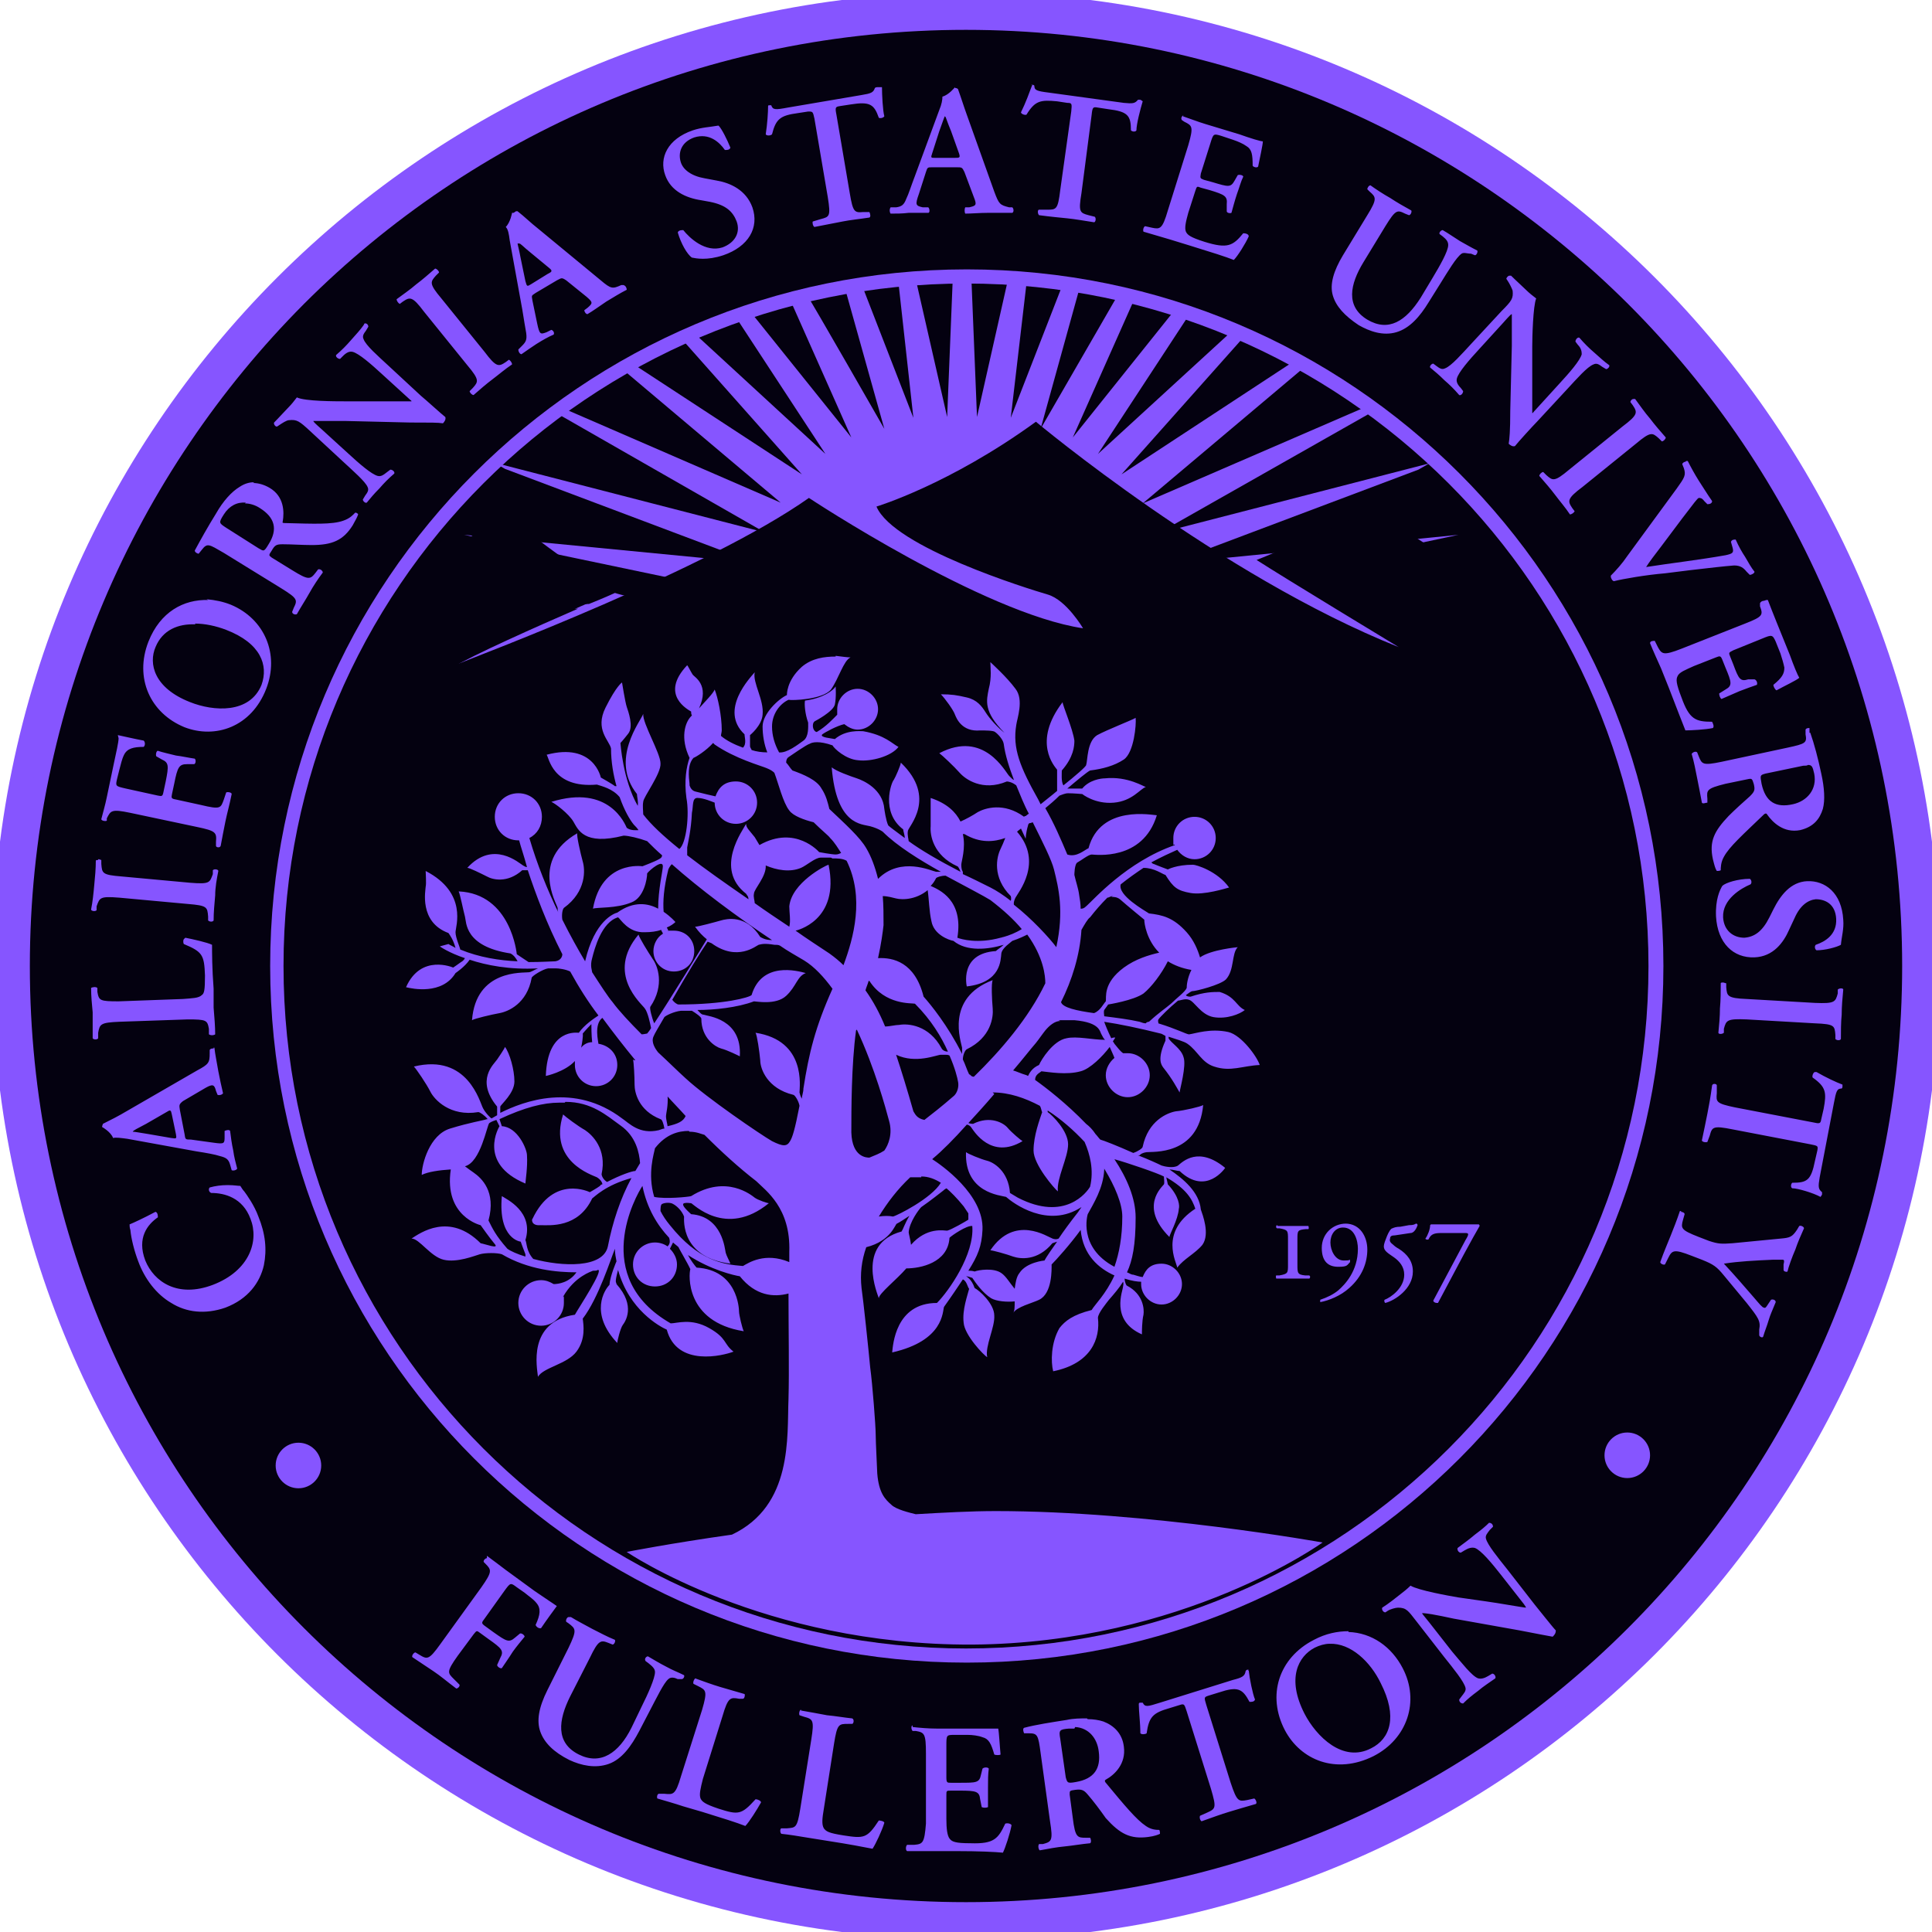 <?xml version="1.0" encoding="UTF-8"?>
<svg id="Layer_1" xmlns="http://www.w3.org/2000/svg" version="1.1" xmlns:cc="http://creativecommons.org/ns#" xmlns:dc="http://purl.org/dc/elements/1.1/" xmlns:rdf="http://www.w3.org/1999/02/22-rdf-syntax-ns#" viewBox="0 0 246 246">
  <!-- Generator: Adobe Illustrator 29.0.1, SVG Export Plug-In . SVG Version: 2.1.0 Build 192)  -->
  <defs>
    <style>
      .st0 {
        fill: #8655ff;
      }

      .st1 {
        fill: #8655ff;
      }

      .st2 {
        fill: #040110;
      }
    </style>
  </defs>
  <path class="st1" d="M-1,123C-1,54.5,54.5-1,123-1s124,55.5,124,124-55.5,124-124,124S-1,191.5-1,123"/>
  <path class="st0" d="M0,123C0,157,13.8,187.7,36,210c22.3,22.3,53,36,87,36s64.7-13.8,87-36c22.3-22.3,36-53,36-87s-13.8-64.7-36-87C187.7,13.8,157,0,123,0S58.3,13.8,36,36C13.8,58.3,0,89,0,123"/>
  <path class="st0" d="M1.9,123C1.9,56.1,56.1,1.9,123,1.9s121.2,54.2,121.2,121.2-54.2,121.2-121.2,121.2S1.9,189.9,1.9,123"/>
  <path class="st2" d="M3.8,123c0,32.9,13.3,62.7,34.9,84.3,21.6,21.6,51.4,34.9,84.3,34.9s62.7-13.3,84.3-34.9c21.6-21.6,34.9-51.4,34.9-84.3s-13.3-62.7-34.9-84.3C185.7,17.2,155.9,3.8,123,3.8s-62.7,13.3-84.3,34.9C17.2,60.3,3.8,90.1,3.8,123"/>
  <path class="st0" d="M34.4,123c0-49,39.7-88.7,88.7-88.7s88.7,39.7,88.7,88.7-39.7,88.7-88.7,88.7-88.7-39.7-88.7-88.7"/>
  <path class="st2" d="M36.1,123c0-48,38.9-86.9,86.9-86.9s86.9,38.9,86.9,86.9-38.9,86.9-86.9,86.9-86.9-38.9-86.9-86.9"/>
  <path class="st0" d="M186.7,77.5l-6.7-.2v-6.2h-8.4l14.1-3-30.3,3h-4.8l30-11.3,1.4-.8-34.5,8.9,26.8-15.2-.6-.8-28.2,12.2,20.3-17.1-1.2-.9-21.8,14.3,15.4-17.3-1.6-.7-16.8,15.4,11.4-17.4-1.8-.7-12.8,16,7.7-17.3s-1.2-.4-2.1-.6c0,0-9.7,16.8-9.7,16.8l4.9-17.7-2.2-.4-6.5,16.7,2-17.1-2.4-.3-3.9,17.3-.7-17.3h-1.2c0,0,0,0,0,0h0s-1.2,0-1.2,0l-.7,17.3-3.9-17.1h-2.3s1.9,17.2,1.9,17.2l-6.4-16.5-2.2.4,4.9,17.5s-9.5-16.6-9.6-16.6c-.9.2-2.2.6-2.2.6l7.6,17.1-12.6-15.7-1.9.7,11.2,17.1-16.3-15-1.7.7,15,16.9-21.1-13.8-1.4.7,19.8,16.7-27.2-11.8-1,.6,26.2,15-34.5-8.9,1.4.8,30,11.3h-3.2v.2l-32-3.1,32,6.7v1.5l-13.4.5c.7-.3,1.4-.6,2.1-.9-.9-.2-1.5-.4-1.5-.4,0,0-1.3.6-3.3,1.4l-16.9.6h15.5c-5.3,2.3-13.6,6-16,7.5,0,0,10.8-4.2,18.5-7.5h14.9s0,11.9,0,11.9h88.8v-11.8h6.7s0,0,0,0Z"/>
  <path class="st2" d="M207,103.4h0c-2.5-12-9.5-24.4-10.7-25.8-8.8-4-21.4-12.7-21.4-12.7-2.5,1.1-13.5,5.9-14.9,6.4,3.4,2.2,18.1,11.1,18.1,11.1-22.8-9.1-46.2-28.7-46.2-28.7-11,8-20.3,10.8-20.3,10.8,2.2,5.2,19.4,10.5,21.8,11.2,2.4.7,4.5,4.3,4.5,4.3-12.7-1.9-34.9-16.6-34.9-16.6-12.9,9.1-41.9,20-44.6,21.1-.2,0-.5.2-.7.3,8-4.2,20.7-9.5,20.7-9.5-7.5-4.2-13.6-9.6-13.6-9.6-3.8,2.3-9.5,4.7-11,5.9-2.5,2.8-2.6,3.3-2.6,3.3-1.5,2.3-3.2,5.5-4.6,8.1h0c-1.5,3-9.9,17.3-9.9,40.4-.1,29.5,16.9,58.9,42.9,73.7,4.7-.9,28.1-5.1,47.7-5.1s40.8,3.9,40.8,3.9c9.7-4.5,40.8-30.5,41-72.6,0-9.8-1.2-16-2.2-19.9"/>
  <path class="st0" d="M131.5,10.9s0,0-.1,0c-.3.8-.8,2.2-1.4,3.4,0,.2.5.4.7.3,1.1-1.8,1.8-1.9,3.9-1.7l1.3.2c.6,0,.6.1.5,1.1l-1.4,10c-.3,2.5-.5,2.5-1.7,2.5h-1c-.2,0-.2.5,0,.7,1.5.2,2.6.3,3.6.4,1,.1,2.1.3,3.4.5.2,0,.3-.5.1-.7l-.8-.2c-1.1-.3-1.3-.4-.9-2.8l1.3-10c.1-1,.2-1,.8-.9l1.3.2c2.5.3,2.9.8,2.9,2.7.2.2.6.2.7,0,0-.8.5-2.7.8-3.7,0,0-.1-.1-.3-.2,0,0-.2,0-.3,0-.4.5-.7.5-1.8.4l-9.5-1.3c-1.6-.2-1.9-.3-1.9-.9,0,0-.1-.1-.2-.1,0,0-.1,0-.2,0h0ZM111.7,11.1c0,0-.2,0-.3.1-.2.6-.5.7-1.7.9l-9.4,1.6c-1.6.3-1.9.3-2.1-.3,0,0-.2,0-.2,0-.1,0-.2,0-.2.1,0,.8-.1,2.3-.3,3.6.1.2.6.2.8,0,.5-2,1.1-2.4,3.3-2.7l1.3-.2c.6,0,.6,0,.8.9l1.7,10c.4,2.5.2,2.5-.9,2.8l-1,.3c-.1.1,0,.6.2.7,1.5-.3,2.6-.5,3.6-.7,1-.2,2.1-.3,3.4-.5.2-.1.1-.5,0-.7h-.8c-1.1.1-1.3,0-1.7-2.4l-1.7-10c-.2-1-.1-1,.5-1.1l1.3-.2c2.5-.4,3,0,3.6,1.7.2.1.6,0,.7-.2-.2-.7-.3-2.8-.3-3.7,0,0-.2,0-.3,0h0ZM121.6,11.1s-.8,1-1.6,1.2c0,.4-.1,1-.4,1.7l-3.1,8.4c-.5,1.3-.8,2.3-1.1,2.9-.3.8-.6,1-1.3,1.1h-.7c-.2.3-.1.7,0,.8.8,0,1.5,0,2.3-.1,1,0,1.7,0,2.5,0,.2,0,.2-.5,0-.7h-.7c-.9-.2-1-.3-.5-1.7l.9-2.8c.2-.6.2-.6.8-.6h3.1c.7,0,.7,0,1,.6l1.2,3.2c.4,1,.3,1.1-.6,1.3h-.5c-.1.2-.1.6,0,.8.8,0,1.9-.1,2.9-.1,1.2,0,2.1,0,3.1,0,.2-.1.2-.5,0-.7h-.4c-1.2-.3-1.3-.4-1.9-2l-3.5-9.8c-.4-1.1-.7-2.1-1.1-3.2,0-.1-.2-.2-.4-.2h0ZM150.7,14.7c-.2,0-.4.4-.2.6l.3.2c1,.5,1.2.6.5,3l-2.6,8.3c-.7,2.4-1,2.4-2,2.2l-.9-.2c-.2.1-.3.5-.2.7,1,.3,2.4.7,3.4,1l2.6.8c2.6.8,4.5,1.4,5.5,1.8.5-.5,1.5-2.1,1.9-3,0-.3-.4-.4-.7-.4-1.3,1.6-2,2-4.9,1.1-1.9-.6-2.2-.9-2.4-1.3-.2-.5,0-1.3.3-2.4l.9-2.8c.2-.6.2-.6.7-.4l1.1.3c2,.6,2.3.8,2.2,1.8v.9c0,.2.4.3.6.2.2-.7.4-1.5.7-2.4.3-.8.5-1.6.8-2.2,0-.2-.5-.3-.7-.2l-.4.7c-.5.9-.8.8-2.8.2l-1.1-.3c-.5-.2-.5-.2-.4-.8l1.2-3.8c.4-1.3.4-1.3,1.4-1l1.5.5c.6.2,1.3.5,1.7.8.7.4.8,1.1.8,2.5.1.2.6.3.7.1.2-1,.6-2.8.6-3.2-.3,0-1.6-.4-3-.9l-4.3-1.3c-1-.3-2-.7-2.9-1h0ZM120.4,14.9h0c.1.2.2.6.7,1.8l1,2.8c.2.6.1.6-.6.6h-2.4c-.6,0-.6,0-.4-.6l.9-2.8c.4-1.1.6-1.7.7-1.9h0ZM91.4,16c-1.1.2-2,.2-3.2.6-3.2,1.1-4.3,3.5-3.5,5.7.7,2,2.6,2.9,4.6,3.2l1.1.2c2,.4,2.9,1.2,3.4,2.5.5,1.4-.2,2.7-1.8,3.3-2.2.7-4.2-1.2-5-2.2-.2,0-.6,0-.7.3.4,1.4,1.2,2.8,1.8,3.2.5.1,1.9.4,4-.3,3.2-1.1,4.6-3.5,3.7-6.1-.8-2.2-2.8-3.1-4.5-3.4l-1.6-.3c-1.7-.3-2.7-1.1-3-2-.4-1.2,0-2.6,1.7-3.2,1.9-.6,3.2.6,3.9,1.6.3,0,.6,0,.7-.3-.4-1-1.1-2.4-1.5-2.8h0ZM174.5,23.6c-.2,0-.4.3-.4.5l.3.3c.8.7,1,.9-.3,3l-3.1,5.1c-1.2,2-1.7,3.7-1.3,5.1.4,1.4,1.5,2.6,3.3,3.8,1.4.8,3.1,1.4,4.8.9,1.7-.5,3-2,4.1-3.8l1.5-2.4c1-1.6,2-3.3,2.7-3.8.3-.2.7,0,1.2,0l.5.2c.2,0,.4-.4.3-.6-.8-.4-1.3-.7-2.2-1.2-.8-.5-1.5-1-2.2-1.4-.2,0-.5.3-.4.5l.4.3c.5.4.7.7.7,1.1,0,.8-1.1,2.7-2,4.2l-1.5,2.5c-1.9,3-4.1,4.4-6.8,2.8-2.8-1.7-2.2-4.5-.5-7.3l2.8-4.6c1.3-2.1,1.5-2.1,2.5-1.6l.5.2c.2,0,.4-.4.3-.6-.9-.5-1.8-1-2.7-1.6-.9-.5-1.8-1.1-2.5-1.6h0ZM65.4,27.1c0,0-.1,0-.2,0,0,0-.2,1.2-.8,1.8.3.3.4.9.5,1.7l1.6,8.8c.2,1.3.4,2.4.5,3,.1.8,0,1.1-.5,1.6l-.5.5c0,.3.2.6.4.6.7-.5,1.3-.9,1.9-1.3.8-.5,1.5-.9,2.2-1.2.1-.2,0-.5-.3-.6l-.6.3c-.8.3-.9.3-1.2-1.1l-.6-2.9c-.1-.7-.2-.6.4-1l2.7-1.6c.6-.3.6-.4,1.2,0l2.6,2.1c.8.7.8.8.1,1.4l-.4.3c0,.2.2.5.4.5.7-.4,1.5-1,2.4-1.6,1-.6,1.8-1.1,2.6-1.5,0-.2-.1-.5-.4-.6h-.3c-1.1.5-1.3.5-2.6-.6l-8-6.6c-.9-.7-1.7-1.5-2.6-2.2,0,0-.1,0-.2,0h0ZM66.1,31c.2,0,.5.4,1.5,1.2l2.3,1.9c.5.4.4.5-.2.8l-2.1,1.3c-.5.3-.5.3-.7-.4l-.6-2.9c-.2-1.1-.4-1.8-.4-1.9h0s0,0,0,0ZM55.4,34.2c-.8.7-1.6,1.4-2.4,2-.8.7-1.7,1.3-2.5,1.9,0,.2.2.5.4.6l.4-.3c.9-.6,1.2-.7,2.7,1.3l5.5,6.8c1.6,1.9,1.4,2.1.7,2.9l-.4.4c0,.2.3.5.5.5.8-.7,1.6-1.4,2.4-2,.8-.6,1.6-1.3,2.5-1.9,0-.2-.2-.5-.4-.6l-.4.3c-.9.6-1.2.7-2.7-1.3l-5.5-6.8c-1.6-1.9-1.4-2.1-.7-2.9l.4-.4c0-.2-.3-.5-.5-.5h0ZM192.2,35.1c-.2,0-.4.3-.4.4l.2.3c.2.3.5.9.6,1.2.1,1-.1,1.3-1.4,2.6l-3.8,4.1c-1.3,1.4-2.6,2.9-3.4,3.2-.4.2-.7,0-1.1-.3l-.4-.3c-.2,0-.5.3-.4.5.6.5,1.1.9,1.8,1.6.7.6,1.3,1.2,1.9,1.9.2.1.5-.2.5-.5l-.3-.4c-.4-.4-.6-.8-.5-1.2.2-.8,1.6-2.4,2.8-3.7l3.1-3.4c.8-.9,1-1.1,1.1-1.1,0,.5,0,1.7,0,4l-.2,8.3c0,2.6-.1,3.6-.2,4.2.2.2.5.4.8.3.3-.4,2.3-2.6,2.8-3.1l3.8-4.1c1.3-1.4,2.6-2.9,3.4-3.2.4-.2.7,0,1.1.3l.5.3c.2,0,.5-.3.4-.5-.7-.5-1.1-.9-1.9-1.6-.7-.6-1.3-1.2-1.9-1.9-.2-.1-.5.2-.5.5l.3.4c.4.4.5.8.5,1.2-.2.8-1.6,2.4-2.8,3.7l-3.1,3.4c-.3.3-.3.4-.4.4,0-.3,0-3.6,0-5v-3.5c0-1.2.1-5.1.5-6.1-.4-.3-.9-.7-1.2-1-.4-.4-1.4-1.3-2-1.9,0,0-.1,0-.2,0h0ZM46.3,41.4c-.5.7-.9,1.1-1.6,1.9-.6.7-1.2,1.3-1.9,1.9-.1.2.2.5.5.5l.4-.4c.4-.4.8-.6,1.2-.5.8.2,2.4,1.6,3.7,2.8l3.4,3.1c.3.3.4.3.4.4-.3,0-3.6,0-5,0h-3.5c-1.2,0-5.1,0-6.1-.5-.3.4-.7.9-1,1.2-.4.4-1.3,1.4-1.9,2-.1.2.2.6.4.5l.3-.2c.3-.2.9-.6,1.2-.6,1-.1,1.3.1,2.7,1.4l4.1,3.8c1.4,1.3,2.9,2.6,3.2,3.3.2.4,0,.7-.3,1.1l-.3.5c0,.2.3.5.5.4.5-.6.9-1.1,1.6-1.8.6-.7,1.2-1.3,1.9-1.9.1-.2-.2-.5-.5-.5l-.4.3c-.5.4-.8.6-1.2.5-.8-.2-2.4-1.6-3.7-2.8l-3.4-3.1c-.9-.8-1.1-1-1.1-1.1.5,0,1.7,0,4,0l8.3.2c2.6,0,3.6,0,4.2.1.2-.2.4-.5.3-.8-.4-.3-2.6-2.3-3.1-2.7l-4.1-3.8c-1.4-1.3-2.9-2.6-3.2-3.4-.2-.4,0-.7.3-1.1l.3-.5c0-.3-.3-.5-.5-.4h0ZM208,50.8c-.2,0-.4.2-.4.4l.3.4c.6.9.7,1.2-1.3,2.7l-6.8,5.5c-1.9,1.6-2.1,1.4-2.9.7l-.4-.4c-.2,0-.5.3-.5.5.7.8,1.4,1.6,2,2.4.6.8,1.3,1.6,1.9,2.5.2,0,.5-.2.6-.4l-.3-.4c-.6-.9-.7-1.2,1.3-2.7l6.8-5.5c1.9-1.6,2.1-1.4,2.9-.7l.4.4c.2,0,.5-.3.5-.5-.7-.8-1.4-1.6-2-2.4-.7-.8-1.3-1.7-1.9-2.5,0,0-.1,0-.2,0h0ZM214.6,58.8c-.2,0-.4.2-.4.3l.2.5c.3.9.1,1.2-.9,2.6l-6.3,8.6c-.6.9-1.4,1.8-2.1,2.5,0,.1,0,.3.1.4,0,.1.2.3.3.3,1.2-.3,4.1-.8,6.5-1l3.2-.4c2.6-.3,4.3-.5,5.6-.6.8,0,1.2.3,1.6.8l.4.4c.2,0,.6-.2.6-.4-.4-.5-.8-1.2-1.2-1.9-.4-.6-.8-1.3-1.2-2.2-.2,0-.5,0-.6.3l.2.7c.2.7,0,.8-.9,1-3.4.6-6.9,1-10.1,1.5.3-.5,1.2-1.7,1.9-2.6l2.7-3.6c1.6-2.1,1.9-2.5,2.1-2.6.2,0,.4,0,.7.4l.4.4c.3,0,.6-.1.6-.4-.7-1-1.1-1.7-1.7-2.6-.5-.8-1-1.7-1.4-2.5,0,0-.1,0-.2,0h0ZM32.4,61.4c-.7,0-1.3.2-1.9.6-1,.6-2.1,1.8-3,3.4-1,1.6-2,3.4-2.7,4.7,0,.2.3.4.5.4l.4-.5c.7-.9.9-.7,2.8.4l7.3,4.5c2.1,1.3,2.1,1.5,1.6,2.5l-.2.5c0,.3.4.4.6.3.5-.9,1.1-1.8,1.6-2.7s1.1-1.8,1.7-2.6c0-.2-.3-.5-.6-.4l-.3.4c-.7.9-.9,1-3-.3l-2.6-1.6c-.4-.3-.4-.3,0-.9.4-.7.6-.8,1.4-.8,1.1,0,2.5.1,3.7.1,2.6,0,4-.6,5.2-2.5.4-.7.6-1.1.7-1.4,0-.1-.3-.3-.4-.2-.2.2-.6.7-1.5,1-1.4.5-3.7.4-7.4.3-.2,0-.4,0-.3-.2.2-1.2.2-3.2-1.7-4.3-.7-.4-1.4-.6-2.1-.6h0ZM31.2,64.1c.6,0,1.3.2,1.9.6,1.9,1.2,2.3,2.7,1.1,4.6-.6,1-.6.9-1.3.5l-4.1-2.6c-.9-.6-1-.6-.3-1.7.7-1.1,1.7-1.6,2.8-1.5h0ZM26.5,76.4c-3.1-.1-6.1,1.5-7.6,5.3-1.8,4.6.2,9.1,4.6,10.9,3.9,1.5,8.5,0,10.4-4.9,1.7-4.4-.2-8.9-4.5-10.7-1-.4-2-.6-3.1-.7h0ZM224.6,76.5c-.2,0-.4.1-.5.3v.4c.4,1.1.4,1.3-1.9,2.2l-8.1,3.2c-2.3.9-2.5.7-3-.2l-.4-.8c-.2,0-.6,0-.6.3.4,1,1,2.3,1.4,3.2l1,2.5c1,2.6,1.7,4.4,2.1,5.4.7,0,2.6-.1,3.5-.3.2-.2,0-.6-.1-.8-2.1,0-2.9-.3-3.9-3.1-.7-1.8-.7-2.3-.5-2.7.2-.5,1-.8,2.1-1.3l2.8-1.1c.5-.2.6-.2.8.3l.4,1c.8,1.9.9,2.3,0,2.8l-.8.5c0,.2.1.6.3.7.7-.3,1.4-.6,2.3-1,.8-.3,1.6-.6,2.2-.8.1-.2,0-.6-.3-.7h-.8c-1,.3-1.2,0-1.9-1.9l-.4-1c-.2-.5-.2-.5.4-.8l3.7-1.5c1.2-.5,1.3-.5,1.7.4l.6,1.5c.2.6.4,1.3.5,1.8,0,.8-.3,1.3-1.4,2.2,0,.2.2.6.4.7.9-.5,2.6-1.3,2.9-1.6-.2-.3-.7-1.5-1.2-2.9l-1.7-4.2c-.4-1-.8-2-1.1-2.8,0,0,0,0-.2,0h0ZM24.8,79.4c1.3,0,2.7.3,4,.8,4.4,1.7,5.4,4.5,4.5,7-1.5,3.7-6.1,3.4-9.1,2.2-4.6-1.8-5.3-4.9-4.4-7,.9-2.2,2.9-3,5.1-2.9h0ZM106.4,83.6c-1.4,0-3,.2-4.3,1.3-2,1.8-1.9,3.6-1.9,3.6-1.1.5-3.1,2.4-3.1,4,0,1.1.2,2.3.6,3.3-.7,0-1.4-.1-2-.3,0-.1-.2-.3-.2-.5v-1.4s1.5-1.2,1.6-2.6c.2-1.9-1.3-4.1-1-5.4-.5.6-4.6,4.8-1.3,7.9,0,.4.3,1.2-.2,1.7-1.1-.4-2.1-.9-2.8-1.5,0-.2.1-.5.1-.7,0-1.9-.5-4.2-.9-5.2-.2.5-1.2,1.5-2,2.4,0,0,0,0,0,0,1.4-3-.6-4-.8-4.3-.2-.3-.6-1.1-.7-1.2-3.6,3.8.2,5.7.5,5.9,0,.2,0,.3.1.5,0,0,0,0-.1.1-.8.8-1.4,2.8-.2,5.3-.4,1.1-.7,2.9-.4,5.1.4,2.1,0,5.8-.9,6.5-2.1-1.7-3.6-3.1-4.6-4.4,0-.4-.1-1.1,0-1.6,0-.6,2.3-3.6,2.2-4.9,0-1.3-2.3-5.1-2.2-6.3-.3.9-4.3,5.8-.8,10.2,0,.3.2,1,.1,1.5-1.9-3.3-2.2-8-2.2-8,0,0,.3-.3,1-1.2.7-.9,0-2.8-.2-3.4-.2-.6-.6-3.1-.6-3.1,0,0-.7.4-2.1,3.2-1.4,2.8.5,4.2.7,5.2,0,1.7.3,3.4.7,4.8,0,0-.2,0-.2,0-.2-.2-1.8-1.1-1.8-1.1,0,0-.9-4.5-6.9-2.9.3.3.7,4.3,6.4,3.8.6.2,2,.5,2.9,1.6.6,1.7,1.3,2.9,1.8,3.5.2.2.4.4.6.7-.2,0-1,.1-1.5-.3-.2-.4-2.2-5.6-9.6-3.3.5.2,2.2,1.5,2.8,2.5.6,1,1.3,3.1,6.4,1.8.6,0,1.9.3,3,.7.6.6,1.2,1.2,1.9,1.8,0,.1,0,.3-.4.5-.5.3-2.1.9-2.1.9,0,0-5.2-.8-6.3,5.4.5-.2,3,0,4.9-.8,1.6-.6,2-3,2-3.7.4-.5,2-1.8,2-.9,0,.5-.6,3-.6,5.4-1.3-.7-3.1-1-5.2.5-.4.1-2.9,1-4.1,6.2-.9-1.5-1.9-3.3-2.9-5.3-.1-.6,0-1.3.2-1.5,2.9-2.1,2.7-4.9,2.4-5.9-.3-1.1-.8-3.3-.7-3.6-5.9,3.4-2.7,8.8-2.5,9.5,0,.2,0,.4.1.6-1.4-2.9-2.7-6.1-3.7-9.5,1-.5,1.6-1.5,1.6-2.7,0-1.7-1.3-3-3-3s-3,1.3-3,3,1.3,3,3,3,0,0,.1,0c.2.8.6,1.9,1,3.4-.2,0-.3-.1-.5-.2-.5-.3-3.8-3.3-7.1.3.3,0,1.7.7,2.5,1.1.7.4,2.6.9,4.5-.8,0,0,.4,0,.7,0,1,3,2.4,6.8,4.4,10.7,0,.3-.2.8-.9.9-.4,0-1.7.1-3.4.1l-1.5-1s-.7-7.7-7.4-8c.2.4.6,2.5.8,3.2.2.7-.1,3.8,5.8,4.7.4.2.7.6.9,1-2.3-.1-4.9-.5-7.3-1.5,0-.2-.6-1.5-.6-2.2s1.6-5-3.8-7.8c0,.3.1,1.6,0,2,0,.4-.9,4.5,2.9,5.9.2.3.6.8.9,1.9-.3-.2-.6-.3-.9-.5l-1.1.3s1.1.8,3.2,1.5c-.1.2-.3.4-.5.5-.4.3-1,.7-1,.7,0,0-4.1-1.8-6,2.5.8.2,4.6,1,6.3-1.8,0,0,1.2-.8,1.8-1.7,2.1.7,5.1,1.3,8.7,1.1-.5.2-.9.5-1.2.5-.7.1-6.7-.4-7.2,6.1.3-.2,2.4-.7,3.5-.9,1.1-.2,3.5-1.2,4.1-4.5,0-.2,1.4-1.1,2.1-1.2,0,0,.1,0,.2,0,.3,0,.5,0,.8,0,.3,0,1.2.1,1.8.4,1.1,2,2.3,3.9,3.6,5.6,0,0,0,0,0,0-.6.4-1.8,1.2-2.5,2.2-.2,0-4-.6-4.2,5.5,0,0,2.4-.5,3.7-1.9,0,.2,0,.3,0,.5,0,1.5,1.2,2.7,2.7,2.7s2.7-1.2,2.7-2.7-1.1-2.5-2.4-2.7c0-.2-.6-2.5.5-3.3l-.5.3c.2-.1.3-.2.5-.3,1.4,1.9,2.8,3.7,4.2,5.4-.1,0-.2,0-.3-.1.1.3.2,2.2.2,3.2,0,1,.5,3.3,3.3,4.4.2,0,.4.6.5,1.2-.2,0-.4.1-.7.2-2.5.6-3.8-.9-4.7-1.5-6.1-4.6-12.5-2.2-15.5-.7,0-.2,0-.5,0-.8.1-.3,1.8-1.7,1.8-3.2s-.6-3.6-1.2-4.4c-.1.3-.8,1.3-1,1.6-.4.6-2.8,2.6,0,6,0,.2,0,.7,0,1.1-.2.1-.5.3-.7.4-.1,0-.8-.7-1.1-1.3-.4-.7-1.9-7-8.8-5.3.3.3,1.6,2.2,2.1,3.2.5,1,2.5,3.2,6.1,2.6.2,0,.8.4,1.2.9,0,0-.1,0-.1,0-.6.2-2.1.4-4.7,1.2-2.6.8-3.6,4.5-3.6,5.9.8-.4,2.2-.6,3.7-.7-.9,6,3.8,7.1,3.8,7.1,0,0,1.2,1.7,1.8,2.4.6.7-1.2,0-1.8-.1-4-4-7.7-1.3-8.8-.6,1,0,2.4,2.3,4.1,2.7,1.7.4,3.9-.5,4.6-.7.7-.2,2.2-.2,2.8,0,3.4,2,7.1,2.3,9.5,2.3-.9,1.3-2.3,1.5-2.9,1.5-.5-.3-1-.5-1.6-.5-1.6,0-2.9,1.3-2.9,2.9s1.3,2.9,2.9,2.9,2.9-1.3,2.9-2.9,0-.5-.1-.8c1.5-2.6,3.6-3.2,3.8-3.3.3,0,.5,0,.6-.1.9-.2-2.4,4.8-2.9,5.7-6.1.9-4.8,6.8-4.7,7.9.7-1.2,3.7-1.6,4.9-3.2,1.2-1.6.9-3.4.8-4.2,2-2.6,3.6-7.7,4.1-8.9,0,.6.1,1.1.2,1.6,0,0-.8,1.8-.9,3-.6.6-2.6,3.6,1,7.4,0-.3.4-1.9.7-2.3s1.7-2.4-.8-5.2c0-.3-.3,0,.2-1.8,1.4,5.1,5.3,7.2,6.2,7.6,1.3,4.8,7.2,3.3,8.5,2.8-1.3-1-.8-1.7-3.1-3-2.3-1.3-4.1-.6-4.9-.6-10.3-5.9-4.4-16.3-3.6-17.5.6,2.9,1.9,5,3.4,6.6.2.6,0,.9-.2,1.1-.4-.3-1-.5-1.6-.5-1.5,0-2.8,1.2-2.8,2.8s1.2,2.8,2.8,2.8,2.8-1.2,2.8-2.8c0-.8-.4-1.5-.9-2l.4-.8c.2.2.5.4.7.6,0,.1,1.2,2.1,1.5,2.8-.2.6-.7,6.7,6.8,7.9-.2-.4-.6-2.1-.6-2.5s-.2-5.3-5.4-5.6c-.2-.2-.8-1-1.1-1.6,2.9,1.9,5.9,2.6,6.6,2.7,2,2.5,4.3,2.7,6.2,2.2,0,4.7.1,9.8,0,13.4-.2,4.8.6,13.6-7.2,17.3-7.8,1.1-13.4,2.2-13.4,2.2,0,0,17.4,11.9,44,11.8,26.9-.2,44.6-13,44.6-13,0,0-22.2-4-41.6-4-3.2,0-6.7.2-10.2.4-.8-.2-2.5-.6-3.1-1.2-.8-.7-1.6-1.5-1.8-4,0-.4-.2-3.9-.2-5,0-1-.4-6.3-.7-8.5-.2-2.2-.9-8.8-1.1-10.1-.2-1.8,0-3.5.6-5.2,3.2-.8,3.7-3,3.9-3,.4-.2,1-.6,1.6-1-.6,1-.8,1.7-1,2-5.9,1.6-3,8.1-2.9,8.5,0-.6,2.3-2.4,3.5-3.8,1.8,0,5.3-.7,5.5-3.9.3-.3,2.2-1.6,2.9-1.5.3,3.6-3,8.3-4.5,9.8-5.3,0-5.6,5.4-5.7,6.3,6.6-1.5,6.4-5.2,6.6-5.8,1-1.4,1.8-2.6,2.4-3.5.5.2.6,1,.8,1.2-.2.8-.9,2.7-.7,4.3.1,1.6,2.6,4.2,3,4.4-.3-1.4,1-3.8.9-5.3,0-1.5-1.9-3.2-2.5-3.5-.4-1.2-1.1-1.5-1.1-1.5h0s0,0,0,0c.3,0,.7.2.8.2.4.6,1.3,1.9,2.4,2.6.7.4,2,.5,3,.4,0,.7,0,1.2-.2,1.5.4-.8,2.5-1.3,3.3-1.7,1.7-.8,1.6-3.9,1.6-4.5.6-.6,2.4-2.6,3.7-4.4.3,3.2,2.3,4.9,4.3,5.8-1.1,2.4-2.5,3.7-2.9,4.4-2.4.6-3.4,1.4-4.1,2.3-1.1,1.9-1.1,4.3-.8,5.5,4.9-1,6-4.2,5.7-6.8,0-.6,1.1-1.9,1.4-2.3.7-.8,1.3-1.5,1.8-2.3,0,0,.1.2,0,.6,0,.5-1.7,4.3,2.4,6.1,0-.3,0-1.7.2-2.5.1-.7,0-2.6-2.1-3.7-.1,0-.3-.5-.3-.9.9.3,1.7.4,2.1.4,0,0,0,.2,0,.3,0,1.4,1.2,2.6,2.6,2.6s2.6-1.2,2.6-2.6-1.2-2.6-2.6-2.6-2,.7-2.4,1.7c-.3,0-.8-.2-1.2-.3-.3,0-.5-.2-.8-.3.7-1.5,1.1-3.5,1.1-7,0-2.4-1.1-5-2.7-7.4,1.5.4,5.6,1.8,6.3,2.2,0,.3.1.8,0,1-.2.3-3.2,2.8.7,6.7,0-.3,1.1-2.2,1.2-3.6.1-.3.1-1.5-1.4-3.1,0,0-.1-.5-.2-.9,2.6,1.5,3.3,2.8,3.7,4-4.6,3-2.4,6.8-2.3,7.5.8-1.1,2.3-1.8,3.2-2.9,1-1.4,0-3.9-.2-4.5-.2-2.2-2.2-3.9-4-5.1.4,0,1,.2,1.3.2,3.4,3.2,5.8-.4,5.8-.4-3.4-2.8-5.4-.8-6-.3-.6.4-1.8.1-2.1,0-.4-.2-1.7-.8-3-1.3,0,0,.2,0,.2,0,0,0,.2-.3.9-.4.7-.1,6.6.5,7.2-6-.3.2-2.4.7-3.5.8-1.1.2-3.5,1.2-4.2,4.5,0,.2-.6.6-1.2.8-2-.9-3.8-1.6-4.2-1.7-.2-.2-.4-.5-.6-.7-.4-.6-.8-1-1.2-1.3-2.5-2.6-5.1-4.6-6.5-5.6,0-.7.6-.9.8-1.1,1,.1,3.2.5,5,0,1.2-.3,2.8-1.9,3.7-3.1.3.7.5,1.1.6,1.4-.6.5-1.1,1.3-1.1,2.2,0,1.5,1.3,2.8,2.8,2.8s2.8-1.3,2.8-2.8-1.3-2.8-2.8-2.8-.4,0-.6,0c-.3-.2-.7-.7-1.1-1.2,0,0-.1-.2-.2-.3.1-.2.3-.4.3-.5-.2,0-.3,0-.5.1-.4-.8-.8-1.8-.9-2.1,2,.3,4.4.8,7.2,1.5.1,0,.4.2.6.3,0,.3,0,.5,0,.6-1.1,2.4-.5,3.1-.3,3.4,1.2,1.5,1.8,2.7,2.1,3.2,0-.3.9-3.4.5-4.5-.3-1.1-1.6-1.8-1.9-2.4,0,0,0-.1,0-.2.9.3,2,.6,2.4.9,1.3.9,1.8,2.4,3.4,2.9,2.1.7,3.6-.1,5.8-.2-.3-1-2.3-3.8-4-4.2-2.3-.5-4.2.2-5,.3-.3,0-1.6-.7-3.9-1.4,0-.2-.1-.3,0-.5.2-.3,1.4-1.5,2.5-2.4.3,0,.9-.3,1.4-.1.7.2,1.5,1.9,3.1,2.2,1.7.3,3.4-.4,4-.9-1.1-.5-1.2-1.7-3.2-2.3-.9,0-1.9,0-3.7.6-.1,0-.5,0-.6-.2.4-.3.7-.5.8-.5.5,0,3.6-.8,4.3-1.5,1.1-1.2.7-3.3,1.5-4.1,0,0-3.4.3-4.8,1.3-.3-1-.8-2.2-1.7-3.2-1.7-1.9-3.1-2.2-4.8-2.4-.6-.4-4-2.3-3.6-3.7,1-.8,2-1.5,2.9-2.1,1.4,0,2.4.8,2.8.9,1,1.6,1.5,2,3.2,2.3,1.7.3,4.5-.6,4.9-.7-1.5-2.1-4.2-2.9-4.6-2.9-2.1,0-3.2.6-3.2.6,0,0-1.1-.4-1.8-.7-.1,0-.2-.1-.3-.2,1.3-.7,2.4-1.2,3.3-1.6.5.7,1.3,1.2,2.2,1.2,1.5,0,2.7-1.2,2.7-2.7s-1.2-2.7-2.7-2.7-2.7,1.2-2.7,2.7,0,.6.2.9c-6.1,2.1-10.4,7-11.2,7.7-.4.4-.6.4-.8.4,0-.6-.1-1.2-.2-1.8-.1-.8-.4-1.6-.6-2.5,0,0,0-1.4.4-1.6.4-.2,1.4-1,1.8-1s6.5.9,8.3-5c-.5,0-7.2-1.4-8.7,4.2-.5.2-1.5,1.2-2.7.8-.8-1.9-1.7-4-2.8-5.9.6-.5,1.2-1,1.8-1.6.3-.1.7-.3,1.1-.3.7,0,1.8.1,1.8.1,0,0,1.6,1.3,4,1.1,2.4-.2,3.4-1.8,4.1-2-.2,0-2.3-1.4-5.2-1.1-.5,0-2,.2-2.9,1.3-.2,0-1.4,0-1.9,0,1.3-1.1,2.5-2.1,2.9-2.3,1.6-.2,3.1-.6,4.3-1.4,1.3-.9,1.6-4.5,1.5-5.3-.5.3-3.6,1.5-4.9,2.2-1.3.8-1.2,3.2-1.4,3.8,0,.2-1.4,1.4-2.9,2.6-.3-.5-.2-1.5-.2-1.9,1.5-1.7,1.6-3.1,1.6-3.8-.2-1.5-1.5-4.5-1.5-4.9-3.9,5.1-1,8.2-.7,8.6,0,1.4,0,2.4,0,2.7-.7.6-1.5,1.2-2.1,1.7-.1-.2-.2-.4-.3-.6-2.3-4.1-3.3-6.5-2.8-9.5.1-.8,1-3.2-.1-4.6-1.1-1.5-3.1-3.3-3.2-3.4,0,.7.2,1.9-.2,3.4-.3,1.5-.7,2.9,2,5.6-.8-.6-1.9-1.8-2.4-2.6-.5-.8-1.1-1.6-2.4-1.9s-1.9-.4-3.3-.4c.5.5,1.6,2,1.8,2.6.2.5.9,2.2,3.2,2,.6,0,1.7,0,1.9.2.3.2,1,.9,1.1,1.5.2,1.5.7,3,1.3,4.6-.1,0-.3-.2-.6-.5-.5-.5-3.2-5.9-8.9-2.9.3.2,1.9,1.7,2.6,2.5.7.8,2.9,2.4,6,1.1.2,0,.7.1,1.2.5.5,1.2,1,2.5,1.6,3.6,0,0-.3.2-.4.3,0,0-.2,0-.2.1-2.6-1.9-5-1.1-5.9-.6-.6.4-1.5.9-2.2,1.2-.6-1.2-1.7-2.3-3.8-3,0,.4,0,2.5,0,3.6-.1,1.1.3,3.7,3.4,5.1.1,0,.3.4.4.7-2.9-1.5-5.1-2.8-6.6-3.9,0-.2-.2-.8-.1-1.3,0-.5,3.8-4.2-.9-8.7,0,.3-.7,1.9-.9,2.2-.3.3-1.7,4.1,1.2,6.3,0,.2.2.7.2,1.1-1.2-.9-1.9-1.4-2.1-1.6-.3-.6-.5-2.1-.5-2.1-.2-2.5-2.6-3.6-3.5-3.9-.9-.3-2.6-.9-3.2-1.4.6,7.4,3.8,7.2,4.9,7.5,1.1.3,1.6.7,1.6.7,1.8,1.8,4.7,3.6,7.4,5.1-.2,0-.3,0-.6,0-.6-.1-4.5-2-7.4.9-.4-1.6-.9-2.9-1.5-3.9-.8-1.4-2.7-3.1-4.7-5-.2-.8-.4-1.7-1-2.6-.6-1.1-2.3-1.8-3.7-2.3-.3-.3-.5-.7-.8-1,0-.1,0-.5.3-.7.3-.2,2.3-1.6,2.7-1.7.3-.2,1.2-.4,2.9.2.2.4,1.7,1.8,3.3,1.9,1.6.2,4.2-.5,5.1-1.7-.8-.4-1.7-1.5-4.5-2-.4,0-2.2-.2-3.6,1-.4-.1-2-.2-1.6-.6.4-.3,1.9-1.1,2.8-1.3.5.4,1.1.7,1.7.7,1.4,0,2.6-1.2,2.6-2.6s-1.2-2.6-2.6-2.6-2.6,1.2-2.6,2.6,0,.5,0,.7c-.5.5-1.4,1.5-2.6,2.2-.2,0-.5-.3-.5-.8,0-.5.3-.6.3-.6,0,0,2.3-1.2,2.5-2.1.2-.9.1-2.3.1-2.3-.3.5-1.6,1.5-3.9,1.8-.1.4,0,1.7.4,2.8,0,.5.1,1.8-.6,2.3-.7.5-2.1,1.6-3.1,1.5-.6-1.1-.9-2.2-.9-3.3,0-1.6,1-2.9,2.1-3.4.4.1,4.3,0,5.4-1.3,1-1.4,1.6-3.7,2.5-4.1-.4,0-1.1-.1-1.9-.2h0ZM230.4,92.7c-.2,0-.4,0-.5.2v.6c.2,1.1,0,1.2-2.3,1.7l-8.4,1.8c-2.4.5-2.5.3-2.9-.7l-.2-.5c-.2-.2-.6,0-.7.2.3,1,.5,2.1.7,3.1.2,1,.4,2,.6,3.1.1.2.5,0,.7,0v-.5c-.1-1.1-.1-1.3,2.3-1.9l2.9-.6c.5-.1.5,0,.7.6.2.8.1,1-.5,1.6-.8.7-1.9,1.7-2.7,2.5-1.8,1.9-2.5,3.2-2,5.5.2.8.3,1.2.5,1.5.1,0,.4,0,.5-.1,0-.3,0-1,.4-1.7.7-1.3,2.4-2.8,5.1-5.4.1-.1.3-.2.4,0,.7,1,2.1,2.4,4.2,2,1.7-.4,2.5-1.4,2.9-2.7.3-1.1.2-2.7-.2-4.5-.4-1.9-.9-3.8-1.4-5.2,0,0,0,0-.1,0h0ZM15.1,94c0,.5-.3,1.8-.6,3.2l-.9,4.3c-.2,1-.5,2-.7,2.8,0,.2.5.3.7.2v-.3c.5-1,.6-1.2,3-.7l8.5,1.8c2.4.5,2.5.7,2.4,1.9v.5c0,.2.5.3.6,0,.2-1.1.4-2.1.6-3.1.2-1,.5-2,.8-3.5,0-.2-.5-.3-.7-.2l-.3.9c-.4,1.1-.4,1.3-2.9.7l-3.2-.7c-.6-.1-.6-.2-.5-.7l.3-1.4c.4-2,.6-2.4,1.6-2.4h.9c.2,0,.3-.5.1-.7-.7-.1-1.6-.3-2.4-.4-.8-.2-1.7-.4-2.3-.6-.2,0-.3.5-.2.7l.7.4c.9.4.9.8.5,2.8l-.3,1.4c-.1.5-.2.5-.7.4l-4.1-.9c-1.3-.3-1.3-.3-1.1-1.2l.3-1.2c.2-.7.3-1.3.6-1.9.4-.8,1.2-1,2.5-1,.2-.2.2-.6,0-.8-1.1-.2-2.8-.6-3.3-.7h0ZM91,94.8c2.6,1.8,5.9,2.7,6.6,3,.5.2.8.4,1,.6.5,1.3,1.1,3.8,1.9,4.8.5.7,1.9,1.2,3.1,1.5,1,1,1.9,1.7,2.1,2,.6.6,1,1.3,1.4,1.9-.2.1-.4.2-.7.2-.5,0-2.1-.3-2.1-.3,0,0-3-3.5-7.6-.9-.2-.3-.4-.7-.6-1-.7-.9-1.1-1.2-1.1-1.7-.4.8-4.1,5.7,0,8.9.1.2.3.3.3.7-2.9-2-5.6-3.9-7.8-5.6,0-.2,0-.5,0-1,.1-.6.5-2.2.6-4.4.2-.9,0-1.9.7-1.9.8,0,1.9.5,2.2.6,0,0,0,0,0,0,0,1.5,1.2,2.7,2.7,2.7s2.7-1.2,2.7-2.7-1.2-2.7-2.7-2.7-2.2.8-2.6,1.9c-.5-.1-1.7-.4-2.5-.6-.5-.1-.7-.5-.8-.8,0,0,0-.1,0-.2-.1-.9-.3-2.4.5-3.3.3-.1,1.6-.9,2.5-1.9h0ZM230.2,97.4c.5,0,.6.2.8,1.1.4,2-.9,3.5-2.7,3.9-2.2.5-3.5-.3-4-2.6-.2-1.1-.2-1.1.5-1.3l4.8-1c.3,0,.5,0,.6-.1h0ZM131.5,104.7c0,0,0,0,0,0,1.3,2.6,2.4,4.8,2.7,6,.6,2.4,1.3,5.3.3,9.9-.9-1.2-3.1-3.6-5.4-5.4,0,0,0,0,0,0,0,0-.1-.3.2-.9.3-.6,3.6-4.5.2-8.4.2-.2.4-.3.5-.4l.6,1.3s0-.7.3-1.7c0,0,0-.2.2-.3,0,0,0,0,.1,0h0ZM122.8,106.2c2,1.2,3.8,1,5.2.5-.2.5-.4,1-.6,1.4-.5,1-1.1,3.6,1.3,6,0,0,.1.3,0,.6-.9-.7-1.8-1.3-2.6-1.7-1.2-.6-2.4-1.2-3.5-1.7,0,0,0-.3,0-.3,0,0-.2-.2-.2-.9,0-.4.6-2.1.2-3.9h0ZM106,109.3c.6,0,1.3,0,1.8.3,2.3,4.7.9,9.8-.4,13.3-.5-.5-1.1-1-1.8-1.5-1.5-1-2.9-1.9-4.3-2.9,0,0,0,0,0,0,0,0,5.7-1.2,4.2-8.4-.4.1-4.7,2.3-5,5.3,0,.7.2,1.9,0,2.6-1.5-1-3-2-4.4-3,0-.3-.2-.8-.1-1.2,0-.6,1.6-2.2,1.5-3.6,1.4.6,3.1.9,4.5.3.7-.3,1.8-1.3,2.5-1.3s.4,0,.7,0c.2,0,.4,0,.6,0h0ZM12.5,109.5c-.1,0-.3,0-.3.1,0,1-.1,2.1-.2,3.1-.1,1.1-.2,2.1-.4,3.1,0,.2.5.3.7.1v-.5c.4-1.1.4-1.3,2.9-1.1l8.7.8c2.5.2,2.5.4,2.6,1.6v.5c.2.2.6.2.7,0,0-1,.1-2.1.2-3.2,0-1,.2-2.1.4-3.1,0-.2-.5-.3-.7-.1v.5c-.4,1.1-.4,1.3-2.9,1.1l-8.7-.8c-2.5-.2-2.5-.4-2.6-1.6v-.5c-.1,0-.2-.1-.4-.1h0ZM85.5,110c3.6,3.2,8.3,6.7,12.8,9.7-.9,0-1.3-.3-1.5-.4-1.8-2.9-4.3-2.3-5-2.1-.7.2-2.9.8-3.3.8.5.7,1,1.2,1.5,1.6-.3.5-4.7,7.7-6.7,10.7-.3-.7-.6-1.9-.5-2.1,1.9-2.8.9-5.3.3-6.1-.6-.9-1.7-2.7-1.8-3.1-4.2,5,.4,8.8.8,9.4.4.5.7,2,.8,2.5-.1.2-.4.6-.5.7-.1,0-.4.1-.7.1-1.5-1.5-2.9-3-3.7-4.1-.6-.7-1.5-2.1-2.6-3.8,0-.2-.3-.8,0-1.8.3-1.2,1.2-4.6,3.3-5.2.3.2,1.3,2,3.4,1.9.8,0,1.5-.1,2.1-.3,0,.2.2.3.2.5-.7.4-1.2,1.3-1.2,2.2,0,1.4,1.1,2.6,2.6,2.6s2.6-1.1,2.6-2.6-1.1-2.6-2.6-2.6-.5,0-.7.1c0,0,0-.2-.2-.5.5-.2.9-.5,1.1-.7,0,0-.6-.7-1.5-1.3-.1-1.3,0-3,.6-5.4,0,0,.2-.5.5-.7h0ZM120.4,111.5c2.6,1.4,4.9,2.6,5.7,3.1,1.7,1.3,3,2.5,4,3.7-.8.5-1.6.8-2.3,1-.1,0-.3.1-.4.1-2.9.8-5,.2-5.5,0,.8-4.8-2.3-6.1-3.4-6.6.3-.3.5-.6.7-1,.1-.1.6-.3,1.2-.3h0ZM222.8,111.9c-1.5,0-3.1.5-3.5.9-.3.5-.9,1.7-.8,3.9.2,3.4,2.2,5.3,4.9,5.2,2.4-.1,3.7-1.9,4.4-3.5l.7-1.5c.7-1.6,1.7-2.3,2.7-2.4,1.2,0,2.5.6,2.6,2.5.1,2-1.4,2.9-2.6,3.3-.2.2-.1.6.1.7,1.1,0,2.6-.4,3.1-.7.1-1.1.4-2,.3-3.2-.2-3.4-2.3-5-4.6-4.9-2.1.1-3.4,1.8-4.3,3.6l-.5,1c-.9,1.8-1.9,2.5-3.2,2.6-1.4,0-2.6-.9-2.7-2.6-.1-2.3,2.3-3.7,3.5-4.2.2-.2.1-.6-.1-.7h0ZM118.1,113.2c.2,1.3.2,2.8.5,4.1.3,1.7,2.2,2.4,2.8,2.5,1.7,1.4,4.4,1.1,6.4.5-.3.3-.8.6-1,.8-4.7.3-3.7,4.5-3.7,4.5,4.4-.5,4.3-3.4,4.4-4.2.1-.7,1.2-1.4,1.4-1.6.9-.3,1.5-.6,1.9-.8,2.1,2.9,2.3,5.3,2.3,6.2-2.1,4.4-5.7,8.6-9.1,11.9-.4,0-.4-.3-.6-.3-.3-.6-.5-1.3-.8-1.9,0-.6.3-1.2.5-1.3,3.1-1.5,3.4-4.1,3.3-5.2-.1-1.1-.2-3.2,0-3.6-6.1,2.3-4,7.9-3.9,8.6,0,.5,0,.7,0,.8-1.8-3.6-4-6.3-4.9-7.3-1.1-4.4-3.9-5-5.8-4.9.4-1.8.6-3.3.7-4.2,0-1.3,0-2.5-.1-3.7.6,0,1.3.2,1.7.3.8.2,2.8.2,4.4-1.4h0ZM141.5,114.2c.3,0,.7,0,1.1.3.9.8,3.1,2.6,3.1,2.6,0,.5.3,2.6,1.9,4.2-1.3.3-3,.8-4.5,1.9-2.7,2-2.2,3.8-2.3,4.3-.3.3-.7,1.2-1.5,1.5-2.2-.3-4-.7-4.2-1.4,1.4-2.8,2.4-6,2.6-9.2.4-.7.8-1.4,1.1-1.6.7-.9,1.4-1.7,2.2-2.5.2,0,.4-.2.7-.2h0ZM23.5,119.5c-.2.1-.2.5-.1.7,2.4,1,2.6,1.4,2.7,4,0,1.9-.1,2.3-.4,2.5-.4.4-1.2.4-2.4.5l-8.2.3c-2.4,0-2.5-.1-2.7-1.2v-.5c-.2-.2-.7-.1-.8,0,0,1,.1,2.1.2,3.1,0,1.1,0,2.1,0,3.3.1.2.6.2.7,0v-.7c.2-1.1.3-1.3,2.7-1.4l8.7-.3c2.4,0,2.5.1,2.7,1.2v.7c.3.2.7.1.8,0,0-1-.1-2.2-.2-3.4v-2.4c-.2-2.6-.2-4.6-.2-5.6-.6-.3-2.4-.7-3.4-.9h0ZM90.6,120.1c3.3,2.4,5.7.3,6,.2.4-.1.8-.2,2,0,.3,0,.5,0,.7.1,1,.7,2.1,1.3,3.1,1.9,1.3.8,2.5,2.1,3.6,3.6-2.2,4.9-3,8.2-3.7,12.7,0,.5-.2.9-.2,1.3,0,0-.2-.3-.3-.8,0-.7.9-6.6-5.6-7.6.2.3.5,2.4.6,3.5,0,1.1.9,3.6,4.2,4.4.2,0,.7.8.8,1.4-.6,3.1-.9,4-1.2,4.5-.4.7-.9.7-2.3,0-1.4-.8-8.3-5.5-11-8-1-.9-2.2-2.1-3.5-3.3-.4-.5-.9-1.3-.6-2,.1-.3.7-1.3,1.4-2.5.2-.2,1.2-.7,2.1-.8.3,0,.8,0,1.4,0,.5.3,1.2.8,1.2,1,0,2.5,1.8,3.6,2.5,3.8.8.2,2.2.9,2.4,1,.3-4.8-4.1-5.1-4.6-5.3-.3,0-.5-.3-.8-.6,2.1,0,5.1-.3,7.2-1.1.3,0,2.8.5,4.1-.7,1.3-1.2,1.4-2.5,2.5-2.9-1.1-.3-5.6-1.5-6.9,2.8-.3.3-3.4,1.2-9.3,1.2-.2,0-.6-.3-.8-.6,1.7-3,3.8-6.4,4.5-7.4h0ZM148.7,122.4c.8.5,1.8.9,3,1.1-.5,1-.6,1.9-.6,2.3-.2.5-1.3,1.3-2,2-.7.6-1.5,1.1-2.8,2.3,0,0-.3,0-.4.2-.3,0-.5-.1-.8-.2-1.3-.3-2.9-.5-4.5-.7,0-.2-.1-.5,0-.8.3-.4.5-.7.5-.7,0,0,3.2-.5,4.5-1.4,1-.8,2.3-2.5,3.1-4.1h0ZM110.7,124.9c2,3.1,5.4,2.8,5.8,2.9,2.1,2.1,3.4,4.3,4.2,6.1-.4,0-.7-.2-.8-.4-1.6-3-4.3-3.2-5.4-3-.5,0-1.2.2-1.8.2-.7-1.7-1.5-3.2-2.5-4.6.1-.4.3-.8.4-1.2h0ZM219.4,125.1c-.1,0-.3,0-.3.1,0,1,0,2.1-.1,3.2,0,1-.1,2.1-.2,3.1,0,.2.5.2.7,0v-.5c.3-1.1.4-1.3,2.9-1.2l8.7.5c2.5.1,2.5.3,2.6,1.5v.5c.2.2.6.2.7,0,0-1,0-2.1.1-3.1,0-1.1.1-2.1.2-3.2,0-.2-.5-.2-.7,0v.5c-.3,1.1-.4,1.3-2.9,1.2l-8.7-.5c-2.5-.1-2.5-.4-2.6-1.5v-.5c-.1,0-.3-.1-.4-.1h0ZM134.8,129.9c.4,0,1,0,2,0,3.4.3,3.2,1.5,3.5,1.9.1.2.2.4.4.6-1.6,0-3.6-.5-4.9-.2-1.7.3-3.2,2.7-3.5,3.4-.9.4-1.2,1-1.4,1.4,0,0-.2-.1-.2-.1-.7-.2-1.3-.5-1.7-.6,1.2-1.4,2.2-2.7,2.9-3.5.4-.5.8-1.1,1.2-1.6.5-.6,1.2-1.2,1.9-1.2h0ZM75.3,130.4c0,.2,0,1.4.1,2.3-.6,0-1.1.3-1.4.7.3-1.5.2-1.8.2-1.8,0,0,.5-.6,1.1-1.2h0ZM109.1,131.1c2.3,4.9,3.7,10.1,4.1,11.6.5,1.7-.1,3.1-.6,3.8-.6.4-1.2.6-1.9.9-.3,0-2.2,0-2.3-3.2,0-2.8,0-8.6.6-13h0ZM27.2,133.5c-.2,0-.4,0-.5.2v.4c0,1.2-.1,1.4-1.6,2.2l-9,5.2c-1,.6-2,1.1-3,1.6,0,.1-.1.2-.1.4,0,0,1.1.6,1.4,1.4.4-.1,1,0,1.8.1l8.8,1.6c1.3.2,2.4.4,3,.6.8.2,1.1.4,1.3,1.1l.2.7c.2.1.6,0,.7-.2-.2-.8-.4-1.5-.5-2.3-.2-.9-.3-1.7-.4-2.5-.1-.2-.5-.1-.7,0v.7c0,.9,0,1-1.4.8l-2.9-.4c-.7,0-.7,0-.8-.7l-.6-3.1c-.1-.6-.1-.7.4-1.1l2.9-1.7c.9-.5,1.1-.4,1.3.4l.2.5c.2.1.6,0,.7-.2-.2-.8-.4-1.8-.6-2.8-.2-1.2-.4-2.1-.5-3,0,0,0,0-.1,0h0ZM120.3,134.3c.3,0,.4,0,.6.1.7,1.6,1,2.8,1.1,3.4.1.6-.1,1.3-.5,1.7-1.6,1.4-2.9,2.4-3.8,3.1-1-.2-1.2-.8-1.4-1.1-.8-2.8-1.5-5.1-2.2-7.2,2.5,1.2,5.2,0,5.7,0,.2,0,.4,0,.5,0h0ZM231.1,136.5c-.2,0-.4.5-.3.7,1.7,1.2,1.8,1.9,1.4,4l-.3,1.3c-.1.6-.2.6-1.1.4l-9.9-1.9c-2.4-.5-2.4-.7-2.3-1.8v-1c0-.2-.5-.3-.6,0-.2,1.5-.4,2.6-.6,3.6-.2,1-.4,2-.7,3.4,0,.2.5.3.7.2l.3-.8c.3-1.1.4-1.3,2.9-.8l9.9,1.9c1,.2,1,.2.9.8l-.3,1.3c-.5,2.5-1,2.8-2.9,2.8-.2.2-.2.6,0,.7.7,0,2.7.6,3.6,1.1,0,0,.1-.1.2-.3,0,0,0-.2,0-.3-.5-.4-.5-.7-.3-1.9l1.8-9.4c.3-1.6.4-1.9,1-1.9,0,0,.1-.1.1-.2,0-.1,0-.2,0-.3-.8-.3-2.1-.9-3.3-1.6h0ZM126.4,139.1c2.1,0,4.1.7,6,1.7.2.3.2.7.3.8-.3.9-1.1,3-1.1,4.9,0,1.8,2.7,4.9,3.1,5.2-.2-1.6,1.3-4.3,1.3-6,0-1.7-2-3.7-2.6-4.1,0,0,0-.1,0-.2,1.7,1.1,3.3,2.5,4.7,4,.7,1.6,1.2,3.6.7,5.7-.4.7-3.2,4.5-9.2,1.4-.3-.2-.7-.4-1-.6,0,0,0,0,0,0-.2-2.8-2.1-3.9-2.9-4.1-.8-.2-2.5-.9-2.7-1.1-.2,5.2,4.4,5.5,5.1,5.7.9.8,5.3,4.1,9.6,1.3-.1.2-.3.4-.4.6-1.1,1.4-1.9,2.5-2.5,3.4,0,0,0,0,0,0,0,0-.3.2-.8,0-.6-.2-4.8-3.1-7.9,1.5.3,0,2.1.5,2.9.8.9.3,3.1.6,5-1.7,0,0,.3-.1.6-.2-1.5,2.1-1.6,2.4-1.6,2.4,0,0-2.3.2-3.2,1.6-.4.5-.5,1.3-.6,2-.6-.7-1.1-1.6-1.7-2-1-.7-2.9-.4-3.4-.2-.3-.1-.6-.1-.8-.1,1.2-1.9,1.7-3.1,1.8-5.2.2-4.5-5.3-8.3-6.4-9,0,0,0,0,.1-.1,1.1-.9,2.7-2.5,4.3-4.3.2,0,.5.2.6.4.3.4,2.5,4.1,6.5,1.7-.2-.1-1.4-1.1-1.9-1.7-.5-.6-2.2-1.6-4.4-.5,0,0-.3,0-.6-.1,1.1-1.2,2.2-2.4,3.3-3.7h0ZM84.9,139.5c.8.9,1.6,1.7,2.4,2.6-.3.7-1,1-2.3,1.3,0-.2-.2-.8-.2-1.3,0-.3.3-1.3.2-2.6h0ZM72,140.3c3.3,0,5.2,1.7,7,3,2,1.4,2.4,3.5,2.5,4.8-.2.3-.4.7-.6,1-.4,0-1.9.5-3.6,1.4-.5-.3-.7-.8-.7-1,.7-3.2-1.2-5-2.1-5.6-.9-.5-2.5-1.7-2.8-2-1.9,6,3.7,7.7,4.3,8,.5.3.7.7.7.9,0,0-.2,0-.3.2-.4.3-1.3.8-1.3.8,0,0-4.6-2.3-7.3,3.4-.1,0-.2.9,1,.8,1.2,0,4.8.4,6.6-3.4.3-.2,1.7-1.7,5-2.6-1.4,2.6-2.4,5.6-3,8.7-.6,2.8-5.8,2.6-9.5,1.6-.9-1-.8-2-1-2.4,1.1-3.6-2.4-5.2-3-5.6-.5,5.5,2.4,5.8,2.4,5.8,0,0,.4,1.1.6,1.6,0,.2,0,.3,0,.3-1-.3-1.9-.7-2.3-1-1.5-1.7-1.9-2.6-2.4-3.6,1-3.7-.9-5.4-1.9-6.1-.3-.2-.7-.5-1.1-.8,2-.5,2.8-5.2,3.1-5.5.3-.2.6-.3.9-.4l.4.8s-2.9,4.7,3.3,7.3c0-.3.3-2.1.2-3.6,0-.8-1.2-3.6-3.2-3.7l-.3-.9c3.2-1.5,5.6-2.1,7.6-2.1.2,0,.5,0,.7,0h0ZM21.6,141.4c.2,0,.2.2.3.6l.5,2.4c.1.6.1.6-.6.5l-2.9-.5c-1.2-.2-1.8-.3-2-.3h0c.1-.2.6-.4,1.7-1l2.6-1.5c.2-.1.3-.2.4-.2h0ZM87.8,144.1c.9,0,1.5.3,1.9.4,2.2,2.2,4.4,4.2,6.6,5.9,1.2,1.2,4.4,3.4,4.2,9,0,.4,0,.9,0,1.3-3.1-1.3-5.2.1-5.9.5-2.6-.2-5.7-.7-9.3-5.2-.5-.6-.9-1.2-1.2-1.8,0-.3,0-.8.2-.9.4-.2,1.1-.2,1.4,0,.4.2,1.1.8,1.4,1.6,0,.5-.4,5.2,5.9,6-.1-.3-.5-1-.6-1.4s-.4-4.6-4.4-4.9c-.2-.2-1.4-1.2-.9-1.4.4-.1.7,0,.9,0,.2,0,4.4,4.5,9.9,0-.2,0-1.4-.4-1.8-.7s-3.6-3-8.1-.2c-.3.1-3.3.4-4.7.1-.9-3,0-5.6.1-6.2,1.4-1.8,3-2.2,4.3-2.2h0ZM140.6,148.8c1.4,2.3,2.3,4.5,2.3,6.1,0,2.6-.4,4.7-1,6.4-4.7-2.5-3.4-6.7-3.4-6.7.7-1.3,2-3.3,2.1-5.7h0ZM117.3,149.8c.9,0,1.7.3,2.5.8-1.2,2-5.6,4.2-6.1,4.3-.5-.1-1.1-.1-1.8,0,1.1-1.8,2.4-3.5,4-5,.5,0,1,0,1.4,0h0ZM28.9,150.9c-.7,0-1.5.1-2.2.3-.2.2-.1.6.2.7,1.7,0,4,.6,5,3.3,1.1,2.8-.1,6.6-4.8,8.4-4.5,1.7-7.5-.4-8.6-3.1-1.1-2.9.3-4.6,1.6-5.5,0-.2,0-.6-.3-.7-1.5.8-2.8,1.4-3.3,1.6,0,.2,0,.4.1.7.1,1.1.5,2.7,1,4,.8,2.2,2.3,4.2,4.2,5.3,1.9,1.2,4.3,1.5,6.9.6,2.9-1.1,4.4-3.2,4.9-5.4.4-2,.2-4-.7-6.2-.5-1.4-1.5-2.8-1.8-3.2-.2-.2-.3-.4-.5-.7-.3,0-.8-.1-1.5-.1h0ZM120.4,151.2c.7.6,1.4,1.3,2.3,2.4.2.3.4.6.6.9,0,.3,0,.6,0,.8-.3.2-2.2,1.3-2.7,1.4-.4,0-2.6-.5-4.6,1.8-.1-.8-.3-1.4-.3-1.6.1-1.3,1.3-2.9,1.6-3.2,1.3-.9,2.4-1.8,2.8-2.1.2-.2.4-.3.5-.3h0ZM214.1,154.2c0,0-.1,0-.2,0-.4,1.2-.8,2.2-1.2,3.2-.4,1-.8,1.9-1.3,3.3,0,.2.4.4.6.3l.4-.8c.5-1,.7-1.2,3-.3l1.3.5c1.5.6,1.9.9,2.8,2,1,1.2,1.9,2.3,2.9,3.5,1.5,1.9,1.8,2.3,1.6,3.4v.7c0,.2.4.4.5.2.2-.7.5-1.4.7-2.1.2-.7.5-1.3.9-2.3,0-.3-.4-.4-.6-.3l-.4.6c-.2.3-.3.5-.5.4-.2,0-.6-.5-1.2-1.2-1.3-1.5-2.5-2.9-3.9-4.4,1.9-.3,4-.4,6.2-.5.9,0,1.1,0,1.3,0,.2,0,.2.2.1.6v.7c0,.2.4.3.5.2.1-.5.6-1.9,1-2.8.3-.9.7-1.8,1.1-2.7,0-.2-.4-.4-.6-.3l-.3.5c-.6.9-.9,1-2,1.1l-6.2.6c-1.4.1-1.8.1-3-.3l-1.3-.5c-2.3-.9-2.3-1.1-2-2.2l.2-.7c0-.2-.3-.3-.5-.3h0ZM180.3,155.8c-.2.1-.3.2-.9.2l-1.1.2c-.5,0-.8.1-1,.2-.2,0-.5.5-.7,1-.2.5-.4,1-.4,1.3,0,.6.6.9,1.3,1.4.7.5,1.3,1.2,1.3,2.2,0,1.7-1.7,2.9-2.5,3.2-.1.1,0,.4.1.4,1.2-.3,3.5-1.8,3.5-4,0-1.3-.7-2.2-1.8-2.9-.2-.1-.5-.3-.7-.5-.4-.3-.5-.5-.4-.8,0-.3.2-.4.6-.4l2-.3c.5,0,.8-.7.9-1,0,0,0-.2-.2-.2h0ZM171.4,155.8c-1.7,0-3.1,1.3-3.1,3.1s.9,2.4,2.1,2.4,1.1-.2,1.5-.6c0-.1,0-.2,0-.3-.2.1-.4.1-.8.1-1.1,0-1.7-1.3-1.7-2.3s.6-1.9,1.6-1.9c1.5,0,1.9,1.7,1.9,2.7,0,2.9-1.7,4.6-2.5,5.3-.6.5-1.4.9-2.3,1.2,0,0,0,.3,0,.3,1.1-.2,2.6-.8,3.7-1.8,1.7-1.5,2.3-3.3,2.3-4.9s-.9-3.3-2.8-3.3h0ZM162.6,156c-.1,0-.2.3,0,.4h.3c1.1.2,1.1.3,1.1,1.4v3.2c0,1.1,0,1.2-1.1,1.4h-.4c-.1.1,0,.4,0,.4.3,0,1.4,0,2.1,0s1.6,0,2.1,0c.1,0,.2-.3,0-.4h-.5c-1-.1-1-.3-1-1.4v-3.2c0-1.1,0-1.2,1.1-1.3h.3c.1-.1,0-.4,0-.4-.4,0-1.2,0-2,0s-1.6,0-1.9,0h0ZM182.1,156c0,.5-.3,1.3-.6,1.7,0,.1.2.2.4.1.3-.7.8-.8,1.6-.8h3.1c.4,0,.5.1,0,.9l-4.1,7.7c0,.2.3.3.4.3s.1,0,.2,0l3.3-6.2c.8-1.5,1.6-2.9,2-3.6,0,0,0-.1-.1-.2-.3,0-1.2,0-2,0h-2.5c-.7,0-1.2,0-1.6,0h0ZM207.2,182.4c-1.6,0-2.9,1.3-2.9,2.9s1.3,2.9,2.9,2.9,2.9-1.3,2.9-2.9-1.3-2.9-2.9-2.9ZM38,183.7c-1.6,0-2.9,1.3-2.9,2.9s1.3,2.9,2.9,2.9,2.9-1.3,2.9-2.9-1.3-2.9-2.9-2.9ZM189.7,193.8c-.6.6-1.1,1-1.9,1.6-.7.6-1.4,1.1-2.2,1.7-.1.2.1.6.4.6l.5-.3c.5-.3.9-.4,1.3-.3.8.3,2.2,2,3.3,3.4l2.9,3.7c.2.3.3.4.3.5-.3,0-3.6-.6-5.1-.8l-3.5-.5c-1.2-.2-5.1-.9-6.1-1.5-.4.4-.9.8-1.3,1.1-.5.4-1.5,1.2-2.3,1.7-.1.2.1.6.4.6l.3-.2c.3-.2,1-.4,1.3-.4,1.1,0,1.3.4,2.4,1.8l3.5,4.5c1.2,1.5,2.5,3.1,2.7,3.9.1.4-.2.7-.5,1.1l-.3.4c0,.3.2.5.5.5.6-.6,1.1-1,1.9-1.6.7-.6,1.5-1.1,2.2-1.6.1-.2-.1-.6-.4-.6l-.5.3c-.5.3-.9.4-1.3.3-.8-.3-2.1-2-3.3-3.4l-2.9-3.7c-.8-1-1-1.2-.9-1.2.5,0,1.7.2,4,.7l8.4,1.5c2.6.5,3.6.7,4.2.8.2-.2.4-.4.4-.8-.4-.4-2.2-2.7-2.7-3.3l-3.5-4.5c-1.2-1.5-2.5-3.1-2.7-3.9-.1-.4.2-.7.5-1.1l.4-.4c0-.3-.2-.5-.5-.5h0ZM62,198.4c-.2,0-.5.3-.4.5l.2.2c.8.8.9,1-.5,3l-5.2,7.2c-1.5,2.1-1.7,2-2.7,1.4l-.5-.3c-.2,0-.5.4-.4.6.9.6,1.8,1.2,2.7,1.8.9.6,1.7,1.3,2.9,2.2.2,0,.5-.3.4-.5l-.7-.7c-.8-.8-1-.9.5-3l2-2.7c.4-.5.4-.5.8-.2l1.1.8c1.7,1.2,2,1.5,1.5,2.4l-.4.9c0,.2.4.5.6.4.4-.6.9-1.3,1.4-2.1.5-.7,1.1-1.4,1.5-1.9,0-.2-.4-.5-.6-.4l-.6.5c-.8.7-1.1.5-2.8-.7l-1.1-.8c-.4-.3-.4-.4,0-.9l2.5-3.5c.8-1.1.8-1.1,1.6-.5l1,.7c.6.5,1.1.8,1.5,1.3.6.7.5,1.5-.1,2.8.1.3.5.5.7.4.6-.9,1.7-2.4,2-2.8-.4-.3-1.5-1-2.8-1.9l-3.7-2.7c-.8-.6-1.7-1.3-2.4-1.8h0ZM72.4,205.9c-.2,0-.4.4-.3.6l.3.2c.9.7,1.1.8,0,3.1l-2.7,5.4c-1.1,2.2-1.4,3.9-.9,5.3.5,1.4,1.7,2.6,3.7,3.6,1.5.7,3.3,1.1,5,.5,1.7-.6,2.9-2.3,3.9-4.2l1.3-2.5c.9-1.7,1.8-3.6,2.4-4.1.3-.3.8-.2,1.2,0h.5c.2,0,.4-.3.3-.5-.8-.4-1.4-.6-2.3-1.1-.8-.4-1.6-.9-2.3-1.3-.2,0-.5.3-.3.6l.4.3c.5.4.8.7.8,1.1,0,.8-.9,2.8-1.7,4.4l-1.3,2.7c-1.6,3.2-3.9,4.8-6.7,3.4-3-1.5-2.6-4.4-1.1-7.4l2.5-4.9c1.1-2.3,1.4-2.3,2.4-1.9l.5.2c.2,0,.4-.4.3-.6-1-.4-1.9-.9-2.9-1.4-.9-.5-1.9-1-2.7-1.5h0ZM171.7,207.7c-1.4,0-2.9.3-4.4,1.1-4.5,2.3-6,7.1-3.7,11.5,2,3.8,6.5,5.7,11.3,3.3,4.3-2.2,5.9-7,3.7-11.2-1.4-2.7-3.9-4.5-6.9-4.6h0ZM169.3,209.3c2.7-.1,5.2,2.3,6.5,5,2.2,4.3,1.2,7.1-1.2,8.3-3.6,1.9-7-1.5-8.5-4.4-2.3-4.5-.8-7.3,1.3-8.4.6-.3,1.3-.5,1.9-.5h0ZM159,212.6c0,0-.1,0-.2,0,0,0-.2.1-.2.2-.1.6-.4.8-1.6,1.1l-9.3,2.9c-1.6.5-1.9.6-2.2,0,0,0-.2,0-.3,0-.1,0-.2,0-.2.2,0,.9.2,2.4.2,3.7.2.2.7.1.8,0,.3-2.1.8-2.6,2.9-3.2l1.3-.4c.6-.2.6-.1.9.8l3.1,9.9c.7,2.4.6,2.5-.5,3l-.9.4c-.1.2,0,.6.2.7,1.4-.5,2.5-.9,3.5-1.2,1-.3,2-.6,3.4-1,.2-.1,0-.6-.2-.7l-.9.2c-1.1.2-1.3.2-2.1-2.2l-3.1-9.9c-.3-1-.3-1,.3-1.2l1.3-.4c2.4-.8,3-.5,3.9,1.2.3,0,.6,0,.7-.3-.3-.7-.7-2.7-.8-3.7,0,0,0,0-.1,0h0ZM88.6,213.7c-.2,0-.4.5-.3.7l.6.3c1,.5,1.2.6.5,3l-2.7,8.5c-.7,2.4-1,2.3-2.1,2.2h-.7c-.2,0-.3.4-.2.6,1,.3,2.1.6,3.3,1l2.4.7c2.6.8,4.5,1.4,5.5,1.8.5-.5,1.5-2.1,2-3,0-.2-.4-.4-.7-.4-1.8,2-2.2,2-4.7,1.2-1.8-.6-2.1-.9-2.3-1.3-.2-.5,0-1.3.3-2.5l2.5-8c.7-2.4,1-2.4,2.1-2.2h.5c.2,0,.3-.5.2-.6-1-.3-2.1-.6-3.1-.9-1-.3-2.1-.7-3.2-1.1h0ZM102,217.7c-.2,0-.3.5-.2.7l.6.2c1.1.3,1.3.4.9,2.9l-1.4,8.8c-.4,2.5-.6,2.4-1.7,2.5h-.7c-.2,0-.2.6,0,.7,1,.1,2.2.3,3.4.5l2.5.4c2.6.4,4.7.8,5.7,1,.4-.6,1.2-2.3,1.5-3.3,0-.2-.5-.3-.7-.3-1.5,2.3-1.9,2.3-4.5,1.9-1.9-.3-2.2-.5-2.5-.9-.3-.5-.2-1.3,0-2.5l1.3-8.3c.4-2.5.6-2.5,1.8-2.5h.5c.2,0,.3-.6,0-.7-1-.1-2.1-.3-3.2-.4-1.1-.2-2.1-.4-3.3-.6h0ZM138.4,218.8c-.8,0-1.7,0-2.6.2-1.9.3-3.9.6-5.4,1-.2.1-.1.5,0,.7h.6c1.1,0,1.2.2,1.5,2.5l1.2,8.7c.4,2.5.2,2.6-.9,2.9h-.5c-.2.3,0,.8.1.8,1.1-.2,2.1-.4,3.2-.5,1-.1,2.1-.3,3.2-.4.2-.1.1-.6,0-.7h-.5c-1.1,0-1.4,0-1.7-2.5l-.4-3c0-.5,0-.5.7-.6.8-.1,1.1,0,1.6.6.7.8,1.6,2,2.3,3,1.8,2,3.1,2.7,5.4,2.4.8-.1,1.3-.3,1.5-.4,0-.1,0-.4-.1-.5-.3,0-1,0-1.7-.5-1.2-.8-2.7-2.6-5.1-5.5-.1-.1-.2-.3,0-.4,1.1-.6,2.6-2,2.3-4.2-.2-1.7-1.3-2.7-2.6-3.2-.6-.2-1.3-.3-2-.3h0ZM116.2,219.7c-.2,0-.2.5,0,.7h.4c1.1.2,1.3.3,1.3,2.9v8.9c-.2,2.5-.4,2.6-1.5,2.7h-.9c-.2.2-.2.7,0,.8,1.1,0,2.5,0,3.6,0h2.7c2.8,0,4.9.1,5.9.2.3-.6.9-2.4,1.1-3.5-.1-.2-.5-.3-.8-.2-.9,1.9-1.4,2.6-4.4,2.5-2,0-2.4-.2-2.7-.6-.3-.4-.4-1.3-.4-2.5v-3c0-.6,0-.6.6-.6h1.1c2.1,0,2.5.1,2.6,1.1l.2,1c.2.1.6.1.8,0,0-.8,0-1.6,0-2.5,0-.9,0-1.7.1-2.4-.1-.2-.6-.2-.8,0l-.2.8c-.2,1-.6,1-2.7,1h-1.1c-.5,0-.6,0-.6-.7v-4c0-1.4,0-1.4,1.1-1.4h1.6c.6,0,1.4.1,1.9.3.8.2,1.1.8,1.5,2.2.2.1.7.1.8,0-.1-1-.2-2.9-.3-3.3-.3,0-1.7,0-3.2,0h-4.6c-1.1,0-2.2-.1-3.1-.2h0ZM136.9,219.9c1.7.1,2.8,1.4,3,3.1.3,2.2-.6,3.5-2.9,3.9-1.1.2-1.1.1-1.3-.6l-.7-4.9c-.2-1.1-.1-1.2,1.1-1.3.3,0,.5,0,.7,0h0Z"/>
</svg>